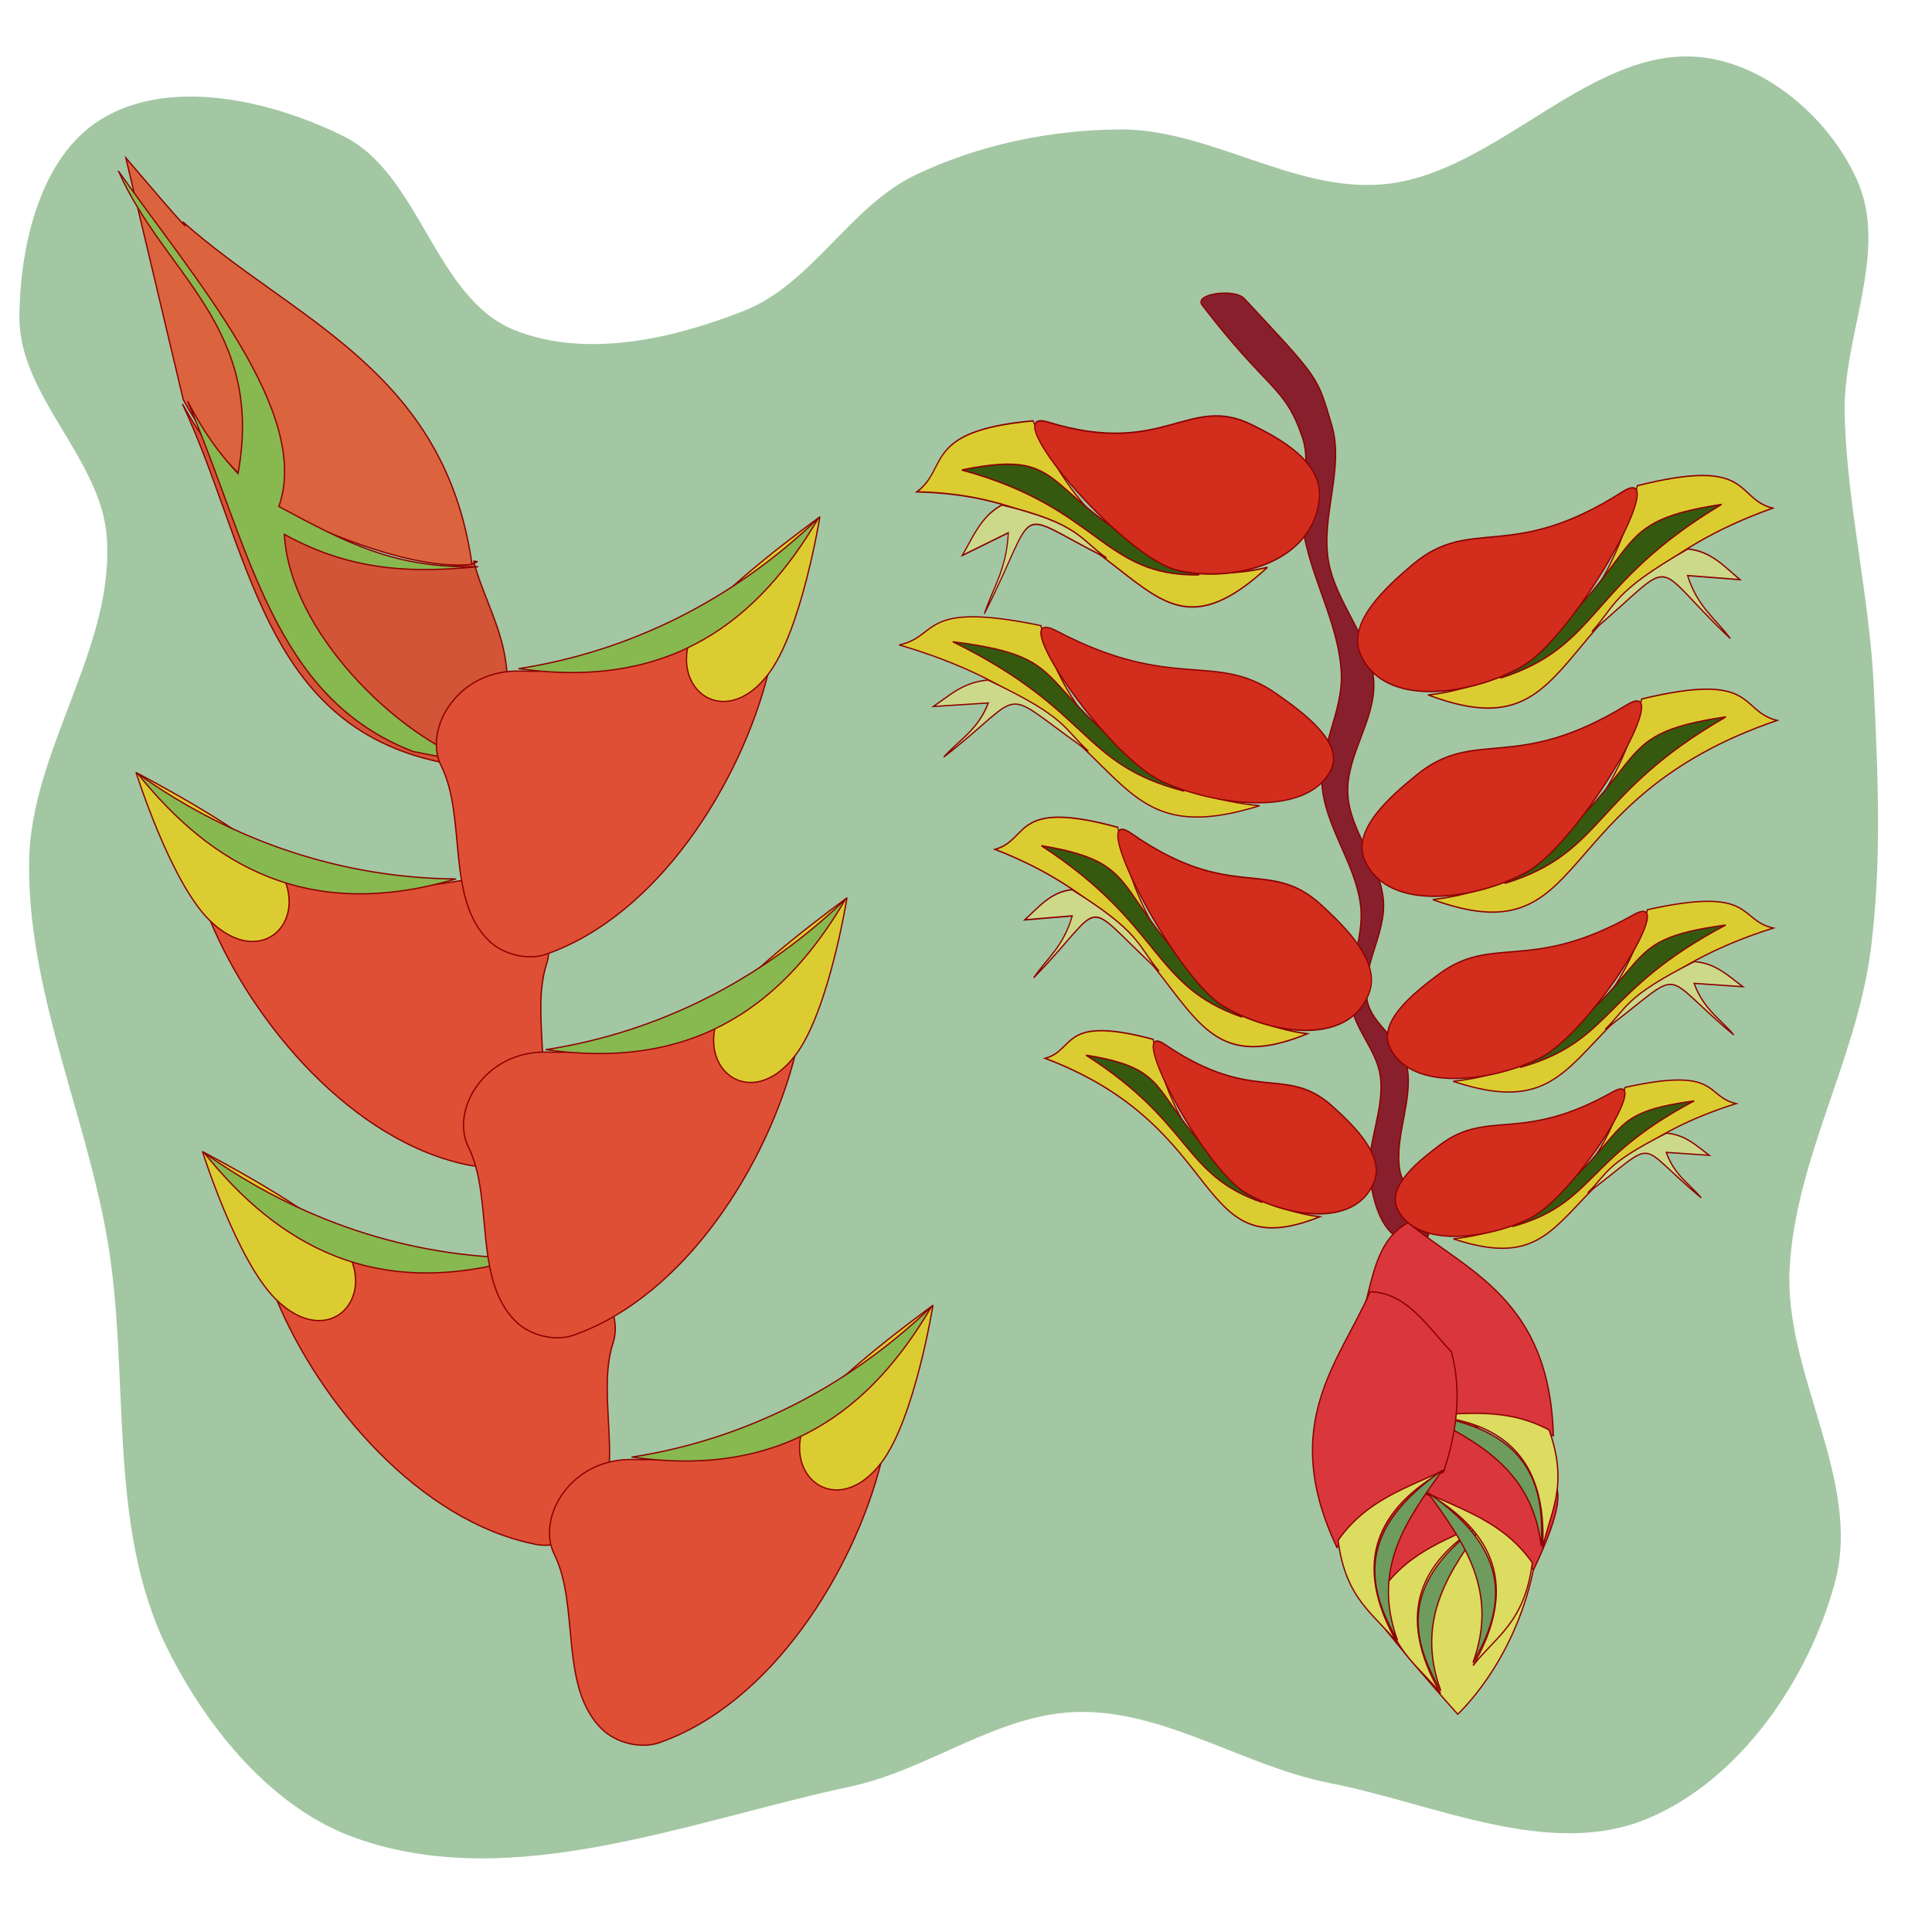 <?xml version="1.0" encoding="UTF-8" standalone="no"?>
<!-- Created with Inkscape (http://www.inkscape.org/) -->
<svg
    xmlns:inkscape="http://www.inkscape.org/namespaces/inkscape"
    xmlns:rdf="http://www.w3.org/1999/02/22-rdf-syntax-ns#"
    xmlns="http://www.w3.org/2000/svg"
    xmlns:xlink="http://www.w3.org/1999/xlink"
    xmlns:ns1="http://sozi.baierouge.fr"
    xmlns:cc="http://creativecommons.org/ns#"
    xmlns:dc="http://purl.org/dc/elements/1.1/"
    xmlns:sodipodi="http://sodipodi.sourceforge.net/DTD/sodipodi-0.dtd"
    id="svg3005"
    sodipodi:docname="heliconia-flower.svg"
    viewBox="0 0 300 300"
    version="1.1"
    inkscape:version="0.48.4 r9939"
  >
  <title
      id="title3069"
    >heliconia-flower</title
  >
  <defs
      id="defs3007"
    >
    <filter
        id="filter3860"
        inkscape:collect="always"
      >
      <feGaussianBlur
          id="feGaussianBlur3862"
          stdDeviation="4.286"
          inkscape:collect="always"
      />
    </filter
    >
  </defs
  >
  <sodipodi:namedview
      id="base"
      bordercolor="#666666"
      inkscape:pageshadow="2"
      inkscape:window-y="24"
      pagecolor="#ffffff"
      inkscape:window-height="776"
      inkscape:window-maximized="1"
      inkscape:zoom="1.99"
      inkscape:window-x="65"
      showgrid="false"
      borderopacity="1.0"
      inkscape:current-layer="layer1"
      inkscape:cx="150"
      inkscape:cy="150"
      inkscape:window-width="1215"
      inkscape:pageopacity="0.0"
      inkscape:document-units="px"
  />
  <g
      id="layer1"
      inkscape:label="Camada 1"
      inkscape:groupmode="layer"
      transform="translate(0 -752.36)"
    >
    <path
        id="path3070"
        style="opacity:.6;filter:url(#filter3860);fill:#006400"
        d="m173.87 20.101c-10.81 0.064-21.898 2.388-31.658 7.035-10.227 4.87-16.102 16.933-26.633 21.106-11.096 4.396-24.601 7.458-35.678 3.015-12.447-4.993-14.601-24.235-26.635-30.151-11.299-5.555-27.005-9.176-37.688-2.513-9.37 5.843-12.502 19.611-12.563 30.653-0.067 12.255 12.696 21.947 13.568 34.171 1.226 17.183-11.789 33.023-12.06 50.253-0.313 19.84 8.592 38.755 12.06 58.291 3.789 21.342-0.199 44.961 9.548 64.322 6.178 12.272 16.196 24.556 29.146 29.146 24.288 8.608 51.687-2.648 76.884-8.04 12.069-2.583 22.837-11.295 35.176-11.558 13.572-0.289 25.874 8.447 39.196 11.055 16.211 3.174 33.992 11.866 49.246 5.528 14.422-5.993 25.07-21.607 29.146-36.683 4.284-15.847-7.908-32.351-7.035-48.744 0.901-16.917 10.35-32.45 12.563-49.246 1.794-13.619 1.152-27.485 0.502-41.206-0.669-14.135-4.16-28.065-4.523-42.211-0.309-12.075 6.852-25.115 2.01-36.181-4.01-9.166-13.26-17.503-23.12-19.105-17.9-2.906-32.68 18.134-50.76 19.598-13.82 1.119-26.84-8.624-40.7-8.542z"
        sodipodi:nodetypes="aaaaaaaaaaaaaaaaaaaaaaaaa"
        inkscape:connector-curvature="0"
        transform="translate(0 752.36)"
    />
    <g
        id="g3911"
        style="stroke:#8b0000;stroke-width:.2"
        transform="matrix(.993 .116 -.116 .993 235.94 9.654)"
      >
      <g
          id="g3903"
          inkscape:transform-center-x="27.474816"
          inkscape:transform-center-y="-37.356871"
          style="stroke:#8b0000;stroke-width:.2"
          transform="matrix(.997 .075 -.075 .997 -85.847 8.914)"
        >
        <path
            id="path3892"
            sodipodi:nodetypes="cccc"
            style="stroke:#8b0000;stroke-width:.2;fill:#d15536"
            inkscape:connector-curvature="0"
            d="m91.922 861.78c3.186-17.425-4.317-22.379-8.543-31.156 4.969-1.097-25.477 12.949-49.069-15.385 16.087 22.239 22.73 51.061 57.611 46.541z"
        />
        <path
            id="path3894"
            sodipodi:nodetypes="cccccc"
            style="stroke:#8b0000;stroke-width:.2;fill:#db643e"
            inkscape:connector-curvature="0"
            d="m18.397 779.37 15.906 35.188c6.786 8.24 12.547 10.733 18.469 14.219 8.007 2.081 21.887 4.997 30.438 2.375-9.918-28.874-34.535-31.989-54.25-43.719 3.291 3.074-9.683-7.373-10.562-8.062z"
        />
        <path
            id="path3901"
            style="fill:#88b850"
            d="m-136.56 39.344c9.901 14.323 26.898 19.359 27.13 42.567-3.553-2.599-6.266-5.109-9.818-9.536 14.086 20.924 21.753 42.592 44.719 46.75h10.188c-13.187-1.805-32.581-14.745-36.219-29.312 12.079 3.912 21.626 1.772 30.53-0.798-12.503 2.708-20.48 0.371-32.194-3.291 2.232-15.263-19.349-31.978-34.337-46.379z"
            sodipodi:nodetypes="ccccccccc"
            transform="translate(154.27 742.31)"
            inkscape:connector-curvature="0"
        />
      </g
      >
      <g
          id="g3870"
          style="stroke:#8b0000;stroke-width:.2"
          transform="translate(-151.76 5.528)"
        >
        <g
            id="g3854"
            inkscape:transform-center-x="30.124381"
            inkscape:transform-center-y="-26.084621"
            style="stroke:#8b0000;stroke-width:.2"
            transform="matrix(-.929 .369 .369 .929 -146.61 -.829)"
          >
          <path
              id="path3856"
              sodipodi:nodetypes="aaszzzsa"
              style="stroke-linejoin:round;stroke:#8b0000;stroke-width:.2;fill:#de4f35"
              inkscape:connector-curvature="0"
              d="m117.59 956.38c-2.727 1.329-6.628 0.828-9.045-1.005-7.485-5.676-5.675-18.654-10.553-26.131-3.503-5.37 0.804-15.265 10.553-16.08 9.749-0.815 22.678-4.943 25.126-8.543 2.447-3.599 1.502 7.535 4.523 8.543 3.021 1.008 8.954-7.14 8.543-4.02-2.273 17.262-12.516 39.128-29.146 47.236z"
          />
          <path
              id="path3858"
              sodipodi:nodetypes="scss"
              style="stroke-linejoin:round;stroke:#8b0000;stroke-width:.2;fill:#dbcd31"
              inkscape:connector-curvature="0"
              d="m146.85 909.07c4.296-7.365 5.053-25.075 5.053-25.075s-15.204 13.914-17.309 19.461c-3.562 9.388 6.336 15.765 12.257 5.614z"
          />
          <path
              id="path3860"
              sodipodi:nodetypes="ccc"
              style="stroke-linejoin:round;stroke:#8b0000;stroke-width:.2;fill:#88b850"
              inkscape:connector-curvature="0"
              d="m108.21 912.82c23.948 0.593 36.15-11.89 43.507-28.631-11.638 14.149-26.634 23.955-43.507 28.631z"
          />
        </g
        >
        <g
            id="g3862"
            inkscape:transform-center-x="30.124381"
            inkscape:transform-center-y="-26.084621"
            style="stroke:#8b0000;stroke-width:.2"
            transform="matrix(-.929 .369 .369 .929 -129.53 56.458)"
          >
          <path
              id="path3864"
              d="m117.59 956.38c-2.727 1.329-6.628 0.828-9.045-1.005-7.485-5.676-5.675-18.654-10.553-26.131-3.503-5.37 0.804-15.265 10.553-16.08 9.749-0.815 22.678-4.943 25.126-8.543 2.447-3.599 1.502 7.535 4.523 8.543 3.021 1.008 8.954-7.14 8.543-4.02-2.273 17.262-12.516 39.128-29.146 47.236z"
              sodipodi:nodetypes="aaszzzsa"
              style="stroke-linejoin:round;stroke:#8b0000;stroke-width:.2;fill:#de4f35"
              inkscape:connector-curvature="0"
          />
          <path
              id="path3866"
              d="m146.85 909.07c4.296-7.365 5.053-25.075 5.053-25.075s-15.204 13.914-17.309 19.461c-3.562 9.388 6.336 15.765 12.257 5.614z"
              sodipodi:nodetypes="scss"
              style="stroke-linejoin:round;stroke:#8b0000;stroke-width:.2;fill:#dbcd31"
              inkscape:connector-curvature="0"
          />
          <path
              id="path3868"
              d="m108.21 912.82c23.948 0.593 36.15-11.89 43.507-28.631-11.638 14.149-26.634 23.955-43.507 28.631z"
              sodipodi:nodetypes="ccc"
              style="stroke-linejoin:round;stroke:#8b0000;stroke-width:.2;fill:#88b850"
              inkscape:connector-curvature="0"
          />
        </g
        >
        <g
            id="g3822"
            inkscape:transform-center-x="-12.562814"
            inkscape:transform-center-y="-36.816443"
            style="stroke:#8b0000;stroke-width:.2"
            transform="translate(-1.508 -1.005)"
          >
          <path
              id="path3824"
              sodipodi:nodetypes="aaszzzsa"
              style="stroke-linejoin:round;stroke:#8b0000;stroke-width:.2;fill:#de4f35"
              inkscape:connector-curvature="0"
              d="m117.59 956.38c-2.727 1.329-6.628 0.828-9.045-1.005-7.485-5.676-5.675-18.654-10.553-26.131-3.503-5.37 0.804-15.265 10.553-16.08 9.749-0.815 22.678-4.943 25.126-8.543 2.447-3.599 1.502 7.535 4.523 8.543 3.021 1.008 8.954-7.14 8.543-4.02-2.273 17.262-12.516 39.128-29.146 47.236z"
          />
          <path
              id="path3826"
              sodipodi:nodetypes="scss"
              style="stroke-linejoin:round;stroke:#8b0000;stroke-width:.2;fill:#dbcd31"
              inkscape:connector-curvature="0"
              d="m146.85 909.07c4.296-7.365 5.053-25.075 5.053-25.075s-15.204 13.914-17.309 19.461c-3.562 9.388 6.336 15.765 12.257 5.614z"
          />
          <path
              id="path3828"
              sodipodi:nodetypes="ccc"
              style="stroke-linejoin:round;stroke:#8b0000;stroke-width:.2;fill:#88b850"
              inkscape:connector-curvature="0"
              d="m108.21 912.82c23.948 0.593 36.15-11.89 43.507-28.631-11.638 14.149-26.634 23.955-43.507 28.631z"
          />
        </g
        >
        <g
            id="g3838"
            inkscape:transform-center-x="-12.562814"
            inkscape:transform-center-y="-36.816443"
            style="stroke:#8b0000;stroke-width:.2"
            transform="translate(-12.563 -59.296)"
          >
          <path
              id="path3840"
              d="m117.59 956.38c-2.727 1.329-6.628 0.828-9.045-1.005-7.485-5.676-5.675-18.654-10.553-26.131-3.503-5.37 0.804-15.265 10.553-16.08 9.749-0.815 22.678-4.943 25.126-8.543 2.447-3.599 1.502 7.535 4.523 8.543 3.021 1.008 8.954-7.14 8.543-4.02-2.273 17.262-12.516 39.128-29.146 47.236z"
              sodipodi:nodetypes="aaszzzsa"
              style="stroke-linejoin:round;stroke:#8b0000;stroke-width:.2;fill:#de4f35"
              inkscape:connector-curvature="0"
          />
          <path
              id="path3842"
              d="m146.85 909.07c4.296-7.365 5.053-25.075 5.053-25.075s-15.204 13.914-17.309 19.461c-3.562 9.388 6.336 15.765 12.257 5.614z"
              sodipodi:nodetypes="scss"
              style="stroke-linejoin:round;stroke:#8b0000;stroke-width:.2;fill:#dbcd31"
              inkscape:connector-curvature="0"
          />
          <path
              id="path3844"
              d="m108.21 912.82c23.948 0.593 36.15-11.89 43.507-28.631-11.638 14.149-26.634 23.955-43.507 28.631z"
              sodipodi:nodetypes="ccc"
              style="stroke-linejoin:round;stroke:#8b0000;stroke-width:.2;fill:#88b850"
              inkscape:connector-curvature="0"
          />
        </g
        >
        <g
            id="g3846"
            inkscape:transform-center-x="-12.562814"
            inkscape:transform-center-y="-36.816443"
            style="stroke:#8b0000;stroke-width:.2"
            transform="translate(19.095 60.302)"
          >
          <path
              id="path3848"
              sodipodi:nodetypes="aaszzzsa"
              style="stroke-linejoin:round;stroke:#8b0000;stroke-width:.2;fill:#de4f35"
              inkscape:connector-curvature="0"
              d="m117.59 956.38c-2.727 1.329-6.628 0.828-9.045-1.005-7.485-5.676-5.675-18.654-10.553-26.131-3.503-5.37 0.804-15.265 10.553-16.08 9.749-0.815 22.678-4.943 25.126-8.543 2.447-3.599 1.502 7.535 4.523 8.543 3.021 1.008 8.954-7.14 8.543-4.02-2.273 17.262-12.516 39.128-29.146 47.236z"
          />
          <path
              id="path3850"
              sodipodi:nodetypes="scss"
              style="stroke-linejoin:round;stroke:#8b0000;stroke-width:.2;fill:#dbcd31"
              inkscape:connector-curvature="0"
              d="m146.85 909.07c4.296-7.365 5.053-25.075 5.053-25.075s-15.204 13.914-17.309 19.461c-3.562 9.388 6.336 15.765 12.257 5.614z"
          />
          <path
              id="path3852"
              sodipodi:nodetypes="ccc"
              style="stroke-linejoin:round;stroke:#8b0000;stroke-width:.2;fill:#88b850"
              inkscape:connector-curvature="0"
              d="m108.21 912.82c23.948 0.593 36.15-11.89 43.507-28.631-11.638 14.149-26.634 23.955-43.507 28.631z"
          />
        </g
        >
      </g
      >
    </g
    >
    <g
        id="g4143"
        style="stroke:#8b0000;stroke-width:.2"
        transform="translate(-99.256 19.227)"
      >
      <path
          id="path4131"
          style="stroke-linejoin:round;stroke:#8b0000;stroke-width:.2;fill:#87202c"
          d="m285.93 28.141c-1.339-1.75 5.031-2.617 6.533-1.005 11.821 12.688 11.289 11.986 13.568 19.598 2.018 6.742-1.686 14.169-0.503 21.106 1.114 6.532 6.582 11.982 7.035 18.593 0.412 6-4.312 11.581-4.02 17.588 0.283 5.82 5.057 10.775 5.528 16.583 0.425 5.242-3.566 10.425-2.513 15.578 0.754 3.688 5.094 5.902 6.03 9.548 1.377 5.364-1.8 11.103-1.005 16.583 0.563 3.881 6.444 7.973 4.02 11.055-0.938 1.192-3.289 0.38-4.523-0.503-2.56-1.831-3.473-5.443-4.02-8.543-0.964-5.466 2.331-11.094 1.508-16.583-0.59-3.938-3.95-7.115-4.523-11.055-0.726-4.998 2.027-10.052 1.508-15.075-0.687-6.64-5.593-12.435-6.03-19.095-0.379-5.771 3.248-11.307 3.015-17.085-0.32-7.957-5.017-15.217-6.03-23.116-0.575-4.486 1.438-9.28 0-13.568-2.74-8.161-5.25-7.095-15.58-20.601z"
          sodipodi:nodetypes="ssaaaaaaaaaaaaaaaaaas"
          transform="translate(0 752.36)"
          inkscape:connector-curvature="0"
      />
      <g
          id="g3959"
          inkscape:transform-center-x="31.345814"
          inkscape:transform-center-y="0.0088293525"
          style="stroke:#8b0000;stroke-width:.183"
          transform="matrix(.94 0 0 1.269 18.178 -224.28)"
        >
        <path
            id="path3961"
            style="stroke:#8b0000;stroke-width:.183;fill:#dbcd31"
            d="m295.63 71.523c-11.887 2.171-28.265-0.244-38.727-17.925-18.303 1.228-13.844 5.769-19.192 8.686 37.413 0.637 36.4 23.927 57.919 9.239z"
            sodipodi:nodetypes="cccc"
            transform="translate(0 752.36)"
            inkscape:connector-curvature="0"
        />
        <path
            id="path3963"
            style="stroke:#8b0000;stroke-width:.183;fill:#cdd98a"
            d="m251.79 63.89c-3.396 1.306-4.777 3.872-6.574 6.178l7.604-2.772c-0.298 4.492-2.534 6.724-3.96 9.901 9.391-13.712 4.154-12.744 20.197-6.812-4.548-2.35-4.335-4.145-17.267-6.495z"
            sodipodi:nodetypes="cccccc"
            transform="translate(0 752.36)"
            inkscape:connector-curvature="0"
        />
        <path
            id="path3965"
            style="stroke:#8b0000;stroke-width:.183;fill:#355a0f"
            d="m284.35 72.444c-15.999 0.199-16.411-8.267-39.207-12.831 19.439-2.943 11.308 3.68 39.207 12.831z"
            sodipodi:nodetypes="ccc"
            transform="translate(0 752.36)"
            inkscape:connector-curvature="0"
        />
        <path
            id="path3967"
            style="stroke:#8b0000;stroke-width:.183;fill:#d22d1d"
            d="m304.16 63.35c0.832-4.719-6.521-7.576-11.015-9.239-10.554-3.903-14.539 4.027-33.756-0.355-9.094-2.074 12.14 16.472 21.32 18.122 8.187 1.472 22.007-0.336 23.452-8.528z"
            sodipodi:nodetypes="aasaa"
            transform="translate(0 752.36)"
            inkscape:connector-curvature="0"
        />
      </g
      >
      <g
          id="g3969"
          inkscape:transform-center-x="-31.479687"
          style="stroke:#8b0000;stroke-width:.185"
          inkscape:transform-center-y="-11.61302"
          transform="matrix(-.968 .323 .281 1.115 375.71 -173.07)"
        >
        <path
            id="path3971"
            style="stroke:#8b0000;stroke-width:.185;fill:#dbcd31"
            d="m295.63 71.523c-11.887 2.171-28.265-0.244-38.727-17.925-18.303 1.228-13.844 5.769-19.192 8.686 37.413 0.637 36.4 23.927 57.919 9.239z"
            sodipodi:nodetypes="cccc"
            inkscape:connector-curvature="0"
            transform="translate(0 752.36)"
        />
        <path
            id="path3973"
            style="stroke:#8b0000;stroke-width:.185;fill:#cdd98a"
            d="m251.79 63.89c-3.396 1.306-4.777 3.872-6.574 6.178l7.604-2.772c-0.298 4.492-2.534 6.724-3.96 9.901 9.391-13.712 4.154-12.744 20.197-6.812-4.548-2.35-4.335-4.145-17.267-6.495z"
            sodipodi:nodetypes="cccccc"
            inkscape:connector-curvature="0"
            transform="translate(0 752.36)"
        />
        <path
            id="path3975"
            style="stroke:#8b0000;stroke-width:.185;fill:#355a0f"
            d="m284.35 72.444c-15.999 0.199-16.411-8.267-39.207-12.831 19.439-2.943 11.308 3.68 39.207 12.831z"
            sodipodi:nodetypes="ccc"
            inkscape:connector-curvature="0"
            transform="translate(0 752.36)"
        />
        <path
            id="path3977"
            style="stroke:#8b0000;stroke-width:.185;fill:#d22d1d"
            d="m304.16 63.35c0.832-4.719-6.521-7.576-11.015-9.239-10.554-3.903-14.539 4.027-33.756-0.355-9.094-2.074 12.14 16.472 21.32 18.122 8.187 1.472 22.007-0.336 23.452-8.528z"
            sodipodi:nodetypes="aasaa"
            inkscape:connector-curvature="0"
            transform="translate(0 752.36)"
        />
      </g
      >
      <g
          id="g3979"
          inkscape:transform-center-x="32.947824"
          style="stroke:#8b0000;stroke-width:.195"
          inkscape:transform-center-y="-10.007455"
          transform="matrix(1.013 .278 -.294 .96 237.59 -14.864)"
        >
        <path
            id="path3981"
            style="stroke:#8b0000;stroke-width:.195;fill:#dbcd31"
            d="m295.63 71.523c-11.887 2.171-28.265-0.244-38.727-17.925-18.303 1.228-13.844 5.769-19.192 8.686 37.413 0.637 36.4 23.927 57.919 9.239z"
            sodipodi:nodetypes="cccc"
            transform="translate(0 752.36)"
            inkscape:connector-curvature="0"
        />
        <path
            id="path3983"
            style="stroke:#8b0000;stroke-width:.195;fill:#cdd98a"
            d="m251.79 63.89c-3.396 1.306-4.777 3.872-6.574 6.178l7.604-2.772c-0.298 4.492-2.534 6.724-3.96 9.901 9.391-13.712 4.154-12.744 20.197-6.812-4.548-2.35-4.335-4.145-17.267-6.495z"
            sodipodi:nodetypes="cccccc"
            transform="translate(0 752.36)"
            inkscape:connector-curvature="0"
        />
        <path
            id="path3985"
            style="stroke:#8b0000;stroke-width:.195;fill:#355a0f"
            d="m284.35 72.444c-15.999 0.199-16.411-8.267-39.207-12.831 19.439-2.943 11.308 3.68 39.207 12.831z"
            sodipodi:nodetypes="ccc"
            transform="translate(0 752.36)"
            inkscape:connector-curvature="0"
        />
        <path
            id="path3987"
            style="stroke:#8b0000;stroke-width:.195;fill:#d22d1d"
            d="m304.16 63.35c0.832-4.719-6.521-7.576-11.015-9.239-10.554-3.903-14.539 4.027-33.756-0.355-9.094-2.074 12.14 16.472 21.32 18.122 8.187 1.472 22.007-0.336 23.452-8.528z"
            sodipodi:nodetypes="aasaa"
            transform="translate(0 752.36)"
            inkscape:connector-curvature="0"
        />
      </g
      >
      <g
          id="g3989"
          inkscape:transform-center-x="-31.479679"
          style="stroke:#8b0000;stroke-width:.189"
          inkscape:transform-center-y="-11.131385"
          transform="matrix(-.968 .31 .281 1.068 376.39 -98.731)"
        >
        <path
            id="path3991"
            style="stroke:#8b0000;stroke-width:.189;fill:#dbcd31"
            d="m295.63 71.523c-11.887 2.171-28.265-0.244-38.727-17.925-18.303 1.228-13.844 5.769-19.192 8.686 37.413 0.637 36.4 23.927 57.919 9.239z"
            sodipodi:nodetypes="cccc"
            inkscape:connector-curvature="0"
            transform="translate(0 752.36)"
        />
        <path
            id="path3995"
            style="stroke:#8b0000;stroke-width:.189;fill:#355a0f"
            d="m284.35 72.444c-15.999 0.199-16.411-8.267-39.207-12.831 19.439-2.943 11.308 3.68 39.207 12.831z"
            sodipodi:nodetypes="ccc"
            inkscape:connector-curvature="0"
            transform="translate(0 752.36)"
        />
        <path
            id="path3997"
            style="stroke:#8b0000;stroke-width:.189;fill:#d22d1d"
            d="m304.16 63.35c0.832-4.719-6.521-7.576-11.015-9.239-10.554-3.903-14.539 4.027-33.756-0.355-9.094-2.074 12.14 16.472 21.32 18.122 8.187 1.472 22.007-0.336 23.452-8.528z"
            sodipodi:nodetypes="aasaa"
            inkscape:connector-curvature="0"
            transform="translate(0 752.36)"
        />
      </g
      >
      <g
          id="g3999"
          inkscape:transform-center-x="28.543391"
          style="stroke:#8b0000;stroke-width:.196"
          inkscape:transform-center-y="-11.452479"
          transform="matrix(.878 .319 -.254 1.099 251.97 -106.1)"
        >
        <path
            id="path4001"
            style="stroke:#8b0000;stroke-width:.196;fill:#dbcd31"
            d="m295.63 71.523c-11.887 2.171-28.265-0.244-38.727-17.925-18.303 1.228-13.844 5.769-19.192 8.686 37.413 0.637 36.4 23.927 57.919 9.239z"
            sodipodi:nodetypes="cccc"
            transform="translate(0 752.36)"
            inkscape:connector-curvature="0"
        />
        <path
            id="path4003"
            style="stroke:#8b0000;stroke-width:.196;fill:#cdd98a"
            d="m251.79 63.89c-3.396 1.306-4.777 3.872-6.574 6.178l7.604-2.772c-0.298 4.492-2.534 6.724-3.96 9.901 9.391-13.712 4.154-12.744 20.197-6.812-4.548-2.35-4.335-4.145-17.267-6.495z"
            sodipodi:nodetypes="cccccc"
            transform="translate(0 752.36)"
            inkscape:connector-curvature="0"
        />
        <path
            id="path4005"
            style="stroke:#8b0000;stroke-width:.196;fill:#355a0f"
            d="m284.35 72.444c-15.999 0.199-16.411-8.267-39.207-12.831 19.439-2.943 11.308 3.68 39.207 12.831z"
            sodipodi:nodetypes="ccc"
            transform="translate(0 752.36)"
            inkscape:connector-curvature="0"
        />
        <path
            id="path4007"
            style="stroke:#8b0000;stroke-width:.196;fill:#d22d1d"
            d="m304.16 63.35c0.832-4.719-6.521-7.576-11.015-9.239-10.554-3.903-14.539 4.027-33.756-0.355-9.094-2.074 12.14 16.472 21.32 18.122 8.187 1.472 22.007-0.336 23.452-8.528z"
            sodipodi:nodetypes="aasaa"
            transform="translate(0 752.36)"
            inkscape:connector-curvature="0"
        />
      </g
      >
      <g
          id="g4009"
          inkscape:transform-center-x="-29.277455"
          style="stroke:#8b0000;stroke-width:.212"
          inkscape:transform-center-y="-9.5257841"
          transform="matrix(-.9 .265 .261 .914 375.93 69.666)"
        >
        <path
            id="path4011"
            style="stroke:#8b0000;stroke-width:.212;fill:#dbcd31"
            d="m295.63 71.523c-11.887 2.171-28.265-0.244-38.727-17.925-18.303 1.228-13.844 5.769-19.192 8.686 37.413 0.637 36.4 23.927 57.919 9.239z"
            sodipodi:nodetypes="cccc"
            inkscape:connector-curvature="0"
            transform="translate(0 752.36)"
        />
        <path
            id="path4013"
            style="stroke:#8b0000;stroke-width:.212;fill:#cdd98a"
            d="m251.79 63.89c-3.396 1.306-4.777 3.872-6.574 6.178l7.604-2.772c-0.298 4.492-2.534 6.724-3.96 9.901 9.391-13.712 4.154-12.744 20.197-6.812-4.548-2.35-4.335-4.145-17.267-6.495z"
            sodipodi:nodetypes="cccccc"
            inkscape:connector-curvature="0"
            transform="translate(0 752.36)"
        />
        <path
            id="path4015"
            style="stroke:#8b0000;stroke-width:.212;fill:#355a0f"
            d="m284.35 72.444c-15.999 0.199-16.411-8.267-39.207-12.831 19.439-2.943 11.308 3.68 39.207 12.831z"
            sodipodi:nodetypes="ccc"
            inkscape:connector-curvature="0"
            transform="translate(0 752.36)"
        />
        <path
            id="path4017"
            style="stroke:#8b0000;stroke-width:.212;fill:#d22d1d"
            d="m304.16 63.35c0.832-4.719-6.521-7.576-11.015-9.239-10.554-3.903-14.539 4.027-33.756-0.355-9.094-2.074 12.14 16.472 21.32 18.122 8.187 1.472 22.007-0.336 23.452-8.528z"
            sodipodi:nodetypes="aasaa"
            inkscape:connector-curvature="0"
            transform="translate(0 752.36)"
        />
      </g
      >
      <g
          id="g4019"
          inkscape:transform-center-x="25.117722"
          style="stroke:#8b0000;stroke-width:.225"
          inkscape:transform-center-y="-9.8468995"
          transform="matrix(.772 .274 -.224 .945 260.52 62.498)"
        >
        <path
            id="path4021"
            style="stroke:#8b0000;stroke-width:.225;fill:#dbcd31"
            d="m295.63 71.523c-11.887 2.171-28.265-0.244-38.727-17.925-18.303 1.228-13.844 5.769-19.192 8.686 37.413 0.637 36.4 23.927 57.919 9.239z"
            sodipodi:nodetypes="cccc"
            transform="translate(0 752.36)"
            inkscape:connector-curvature="0"
        />
        <path
            id="path4025"
            style="stroke:#8b0000;stroke-width:.225;fill:#355a0f"
            d="m284.35 72.444c-15.999 0.199-16.411-8.267-39.207-12.831 19.439-2.943 11.308 3.68 39.207 12.831z"
            sodipodi:nodetypes="ccc"
            transform="translate(0 752.36)"
            inkscape:connector-curvature="0"
        />
        <path
            id="path4027"
            style="stroke:#8b0000;stroke-width:.225;fill:#d22d1d"
            d="m304.16 63.35c0.832-4.719-6.521-7.576-11.015-9.239-10.554-3.903-14.539 4.027-33.756-0.355-9.094-2.074 12.14 16.472 21.32 18.122 8.187 1.472 22.007-0.336 23.452-8.528z"
            sodipodi:nodetypes="aasaa"
            transform="translate(0 752.36)"
            inkscape:connector-curvature="0"
        />
      </g
      >
      <g
          id="g4112"
          style="stroke:#8b0000;stroke-width:.2"
          transform="translate(-1.005 -37.688)"
        >
        <path
            id="path4090"
            sodipodi:nodetypes="csssc"
            style="stroke-linejoin:round;stroke:#8b0000;stroke-width:.2;fill:#dcdc60"
            inkscape:connector-curvature="0"
            d="m326.61 1037s8.565-7.703 11.665-21.996c0.899-4.148-6.867-6.333-11.109-6.221-9.406 0.248-19.338 4.719-15.775 9.776 5.15 7.309 15.22 18.441 15.22 18.441z"
        />
        <g
            id="g4074"
            inkscape:transform-center-x="-0.85234324"
            inkscape:transform-center-y="28.118957"
            style="stroke:#8b0000;stroke-width:.2"
            transform="matrix(-.892 .452 .452 .892 170.27 -21.683)"
          >
          <path
              id="path4076"
              d="m330.1 980.01c5.365 2.502 10.994-7.736 11.549 13.493-5.211-2.44-12.606-3.918-20.038-2.953-4.615-4.579-5.271-4.336-6.636-10.687 1.56-5.255 10.556-1.984 15.126 0.147z"
              sodipodi:nodetypes="accca"
              style="stroke:#8b0000;stroke-width:.2;fill:#d9373c"
              inkscape:connector-curvature="0"
          />
          <path
              id="path4078"
              d="m321.22 990.32c6.525-0.136 12.97-1.357 19.774 2.277 3.141 8.825 0.072 12.83-1 18.386 0.748-14.377-6.658-20.038-18.774-20.663z"
              sodipodi:nodetypes="cccc"
              style="stroke:#8b0000;stroke-width:.2;fill:#dcdc60"
              inkscape:connector-curvature="0"
          />
          <path
              id="path4080"
              d="m321.61 990.21c16.016 2.211 18.741 10.538 18.163 20.385-1.421-11.815-9.806-16.085-18.163-20.385z"
              sodipodi:nodetypes="ccc"
              style="stroke:#8b0000;stroke-width:.2;fill:#6e9c5e"
              inkscape:connector-curvature="0"
          />
        </g
        >
        <g
            id="g4082"
            inkscape:transform-center-x="0.8523422"
            inkscape:transform-center-y="28.118957"
            style="stroke:#8b0000;stroke-width:.2"
            transform="matrix(.892 .452 -.452 .892 482.69 -26.028)"
          >
          <path
              id="path4084"
              sodipodi:nodetypes="accca"
              style="stroke:#8b0000;stroke-width:.2;fill:#d9373c"
              inkscape:connector-curvature="0"
              d="m330.1 980.01c5.365 2.502 10.994-7.736 11.549 13.493-5.211-2.44-12.606-3.918-20.038-2.953-4.615-4.579-5.271-4.336-6.636-10.687 1.56-5.255 10.556-1.984 15.126 0.147z"
          />
          <path
              id="path4086"
              sodipodi:nodetypes="cccc"
              style="stroke:#8b0000;stroke-width:.2;fill:#dcdc60"
              inkscape:connector-curvature="0"
              d="m321.22 990.32c6.525-0.136 12.97-1.357 19.774 2.277 3.141 8.825 0.072 12.83-1 18.386 0.748-14.377-6.658-20.038-18.774-20.663z"
          />
          <path
              id="path4088"
              sodipodi:nodetypes="ccc"
              style="stroke:#8b0000;stroke-width:.2;fill:#6e9c5e"
              inkscape:connector-curvature="0"
              d="m321.61 990.21c16.016 2.211 18.741 10.538 18.163 20.385-1.421-11.815-9.806-16.085-18.163-20.385z"
          />
        </g
        >
        <g
            id="g4045"
            inkscape:transform-center-x="-9.7760512"
            inkscape:transform-center-y="25.38911"
            style="stroke:#8b0000;stroke-width:.2"
            transform="translate(-.19 .267)"
          >
          <path
              id="path4029"
              d="m319.1 960.4c9.182 7.591 21.996 11.874 22.551 33.103-5.211-2.44-12.606-3.918-20.038-2.953-4.615-4.579-8.182-9.729-9.548-16.08 1.56-5.255 2.001-11.316 7.035-14.07z"
              sodipodi:nodetypes="ccccc"
              style="stroke:#8b0000;stroke-width:.2;fill:#d9373c"
              inkscape:connector-curvature="0"
          />
          <path
              id="path4031"
              d="m321.22 990.32c6.525-0.136 12.97-1.357 19.774 2.277 3.141 8.825 0.072 12.83-1 18.386 0.748-14.377-6.658-20.038-18.774-20.663z"
              sodipodi:nodetypes="cccc"
              style="stroke:#8b0000;stroke-width:.2;fill:#dcdc60"
              inkscape:connector-curvature="0"
          />
          <path
              id="path4033"
              d="m321.61 990.21c16.016 2.211 18.741 10.538 18.163 20.385-1.421-11.815-9.806-16.085-18.163-20.385z"
              sodipodi:nodetypes="ccc"
              style="stroke:#8b0000;stroke-width:.2;fill:#6e9c5e"
              inkscape:connector-curvature="0"
          />
        </g
        >
        <g
            id="g4058"
            inkscape:transform-center-x="-0.85234324"
            inkscape:transform-center-y="28.118957"
            style="stroke:#8b0000;stroke-width:.2"
            transform="matrix(-.892 .452 .452 .892 163.55 -29.518)"
          >
          <path
              id="path4060"
              sodipodi:nodetypes="ccccc"
              style="stroke:#8b0000;stroke-width:.2;fill:#d9373c"
              inkscape:connector-curvature="0"
              d="m319.1 960.4c9.182 7.591 21.996 11.874 22.551 33.103-5.211-2.44-12.606-3.918-20.038-2.953-4.615-4.579-8.182-9.729-9.548-16.08 1.56-5.255 2.001-11.316 7.035-14.07z"
          />
          <path
              id="path4062"
              sodipodi:nodetypes="cccc"
              style="stroke:#8b0000;stroke-width:.2;fill:#dcdc60"
              inkscape:connector-curvature="0"
              d="m321.22 990.32c6.525-0.136 12.97-1.357 19.774 2.277 3.141 8.825 0.072 12.83-1 18.386 0.748-14.377-6.658-20.038-18.774-20.663z"
          />
          <path
              id="path4064"
              sodipodi:nodetypes="ccc"
              style="stroke:#8b0000;stroke-width:.2;fill:#6e9c5e"
              inkscape:connector-curvature="0"
              d="m321.61 990.21c16.016 2.211 18.741 10.538 18.163 20.385-1.421-11.815-9.806-16.085-18.163-20.385z"
          />
        </g
        >
      </g
      >
      <g
          id="g4133"
          inkscape:transform-center-x="-25.851797"
          style="stroke:#8b0000;stroke-width:.24"
          inkscape:transform-center-y="-8.4018878"
          transform="matrix(-.795 .234 .23 .806 370.46 192.27)"
        >
        <path
            id="path4135"
            style="stroke:#8b0000;stroke-width:.24;fill:#dbcd31"
            d="m295.63 71.523c-11.887 2.171-28.265-0.244-38.727-17.925-18.303 1.228-13.844 5.769-19.192 8.686 37.413 0.637 36.4 23.927 57.919 9.239z"
            sodipodi:nodetypes="cccc"
            inkscape:connector-curvature="0"
            transform="translate(0 752.36)"
        />
        <path
            id="path4137"
            style="stroke:#8b0000;stroke-width:.24;fill:#cdd98a"
            d="m251.79 63.89c-3.396 1.306-4.777 3.872-6.574 6.178l7.604-2.772c-0.298 4.492-2.534 6.724-3.96 9.901 9.391-13.712 4.154-12.744 20.197-6.812-4.548-2.35-4.335-4.145-17.267-6.495z"
            sodipodi:nodetypes="cccccc"
            inkscape:connector-curvature="0"
            transform="translate(0 752.36)"
        />
        <path
            id="path4139"
            style="stroke:#8b0000;stroke-width:.24;fill:#355a0f"
            d="m284.35 72.444c-15.999 0.199-16.411-8.267-39.207-12.831 19.439-2.943 11.308 3.68 39.207 12.831z"
            sodipodi:nodetypes="ccc"
            inkscape:connector-curvature="0"
            transform="translate(0 752.36)"
        />
        <path
            id="path4141"
            style="stroke:#8b0000;stroke-width:.24;fill:#d22d1d"
            d="m304.16 63.35c0.832-4.719-6.521-7.576-11.015-9.239-10.554-3.903-14.539 4.027-33.756-0.355-9.094-2.074 12.14 16.472 21.32 18.122 8.187 1.472 22.007-0.336 23.452-8.528z"
            sodipodi:nodetypes="aasaa"
            inkscape:connector-curvature="0"
            transform="translate(0 752.36)"
        />
      </g
      >
    </g
    >
  </g
  >
</svg
>
